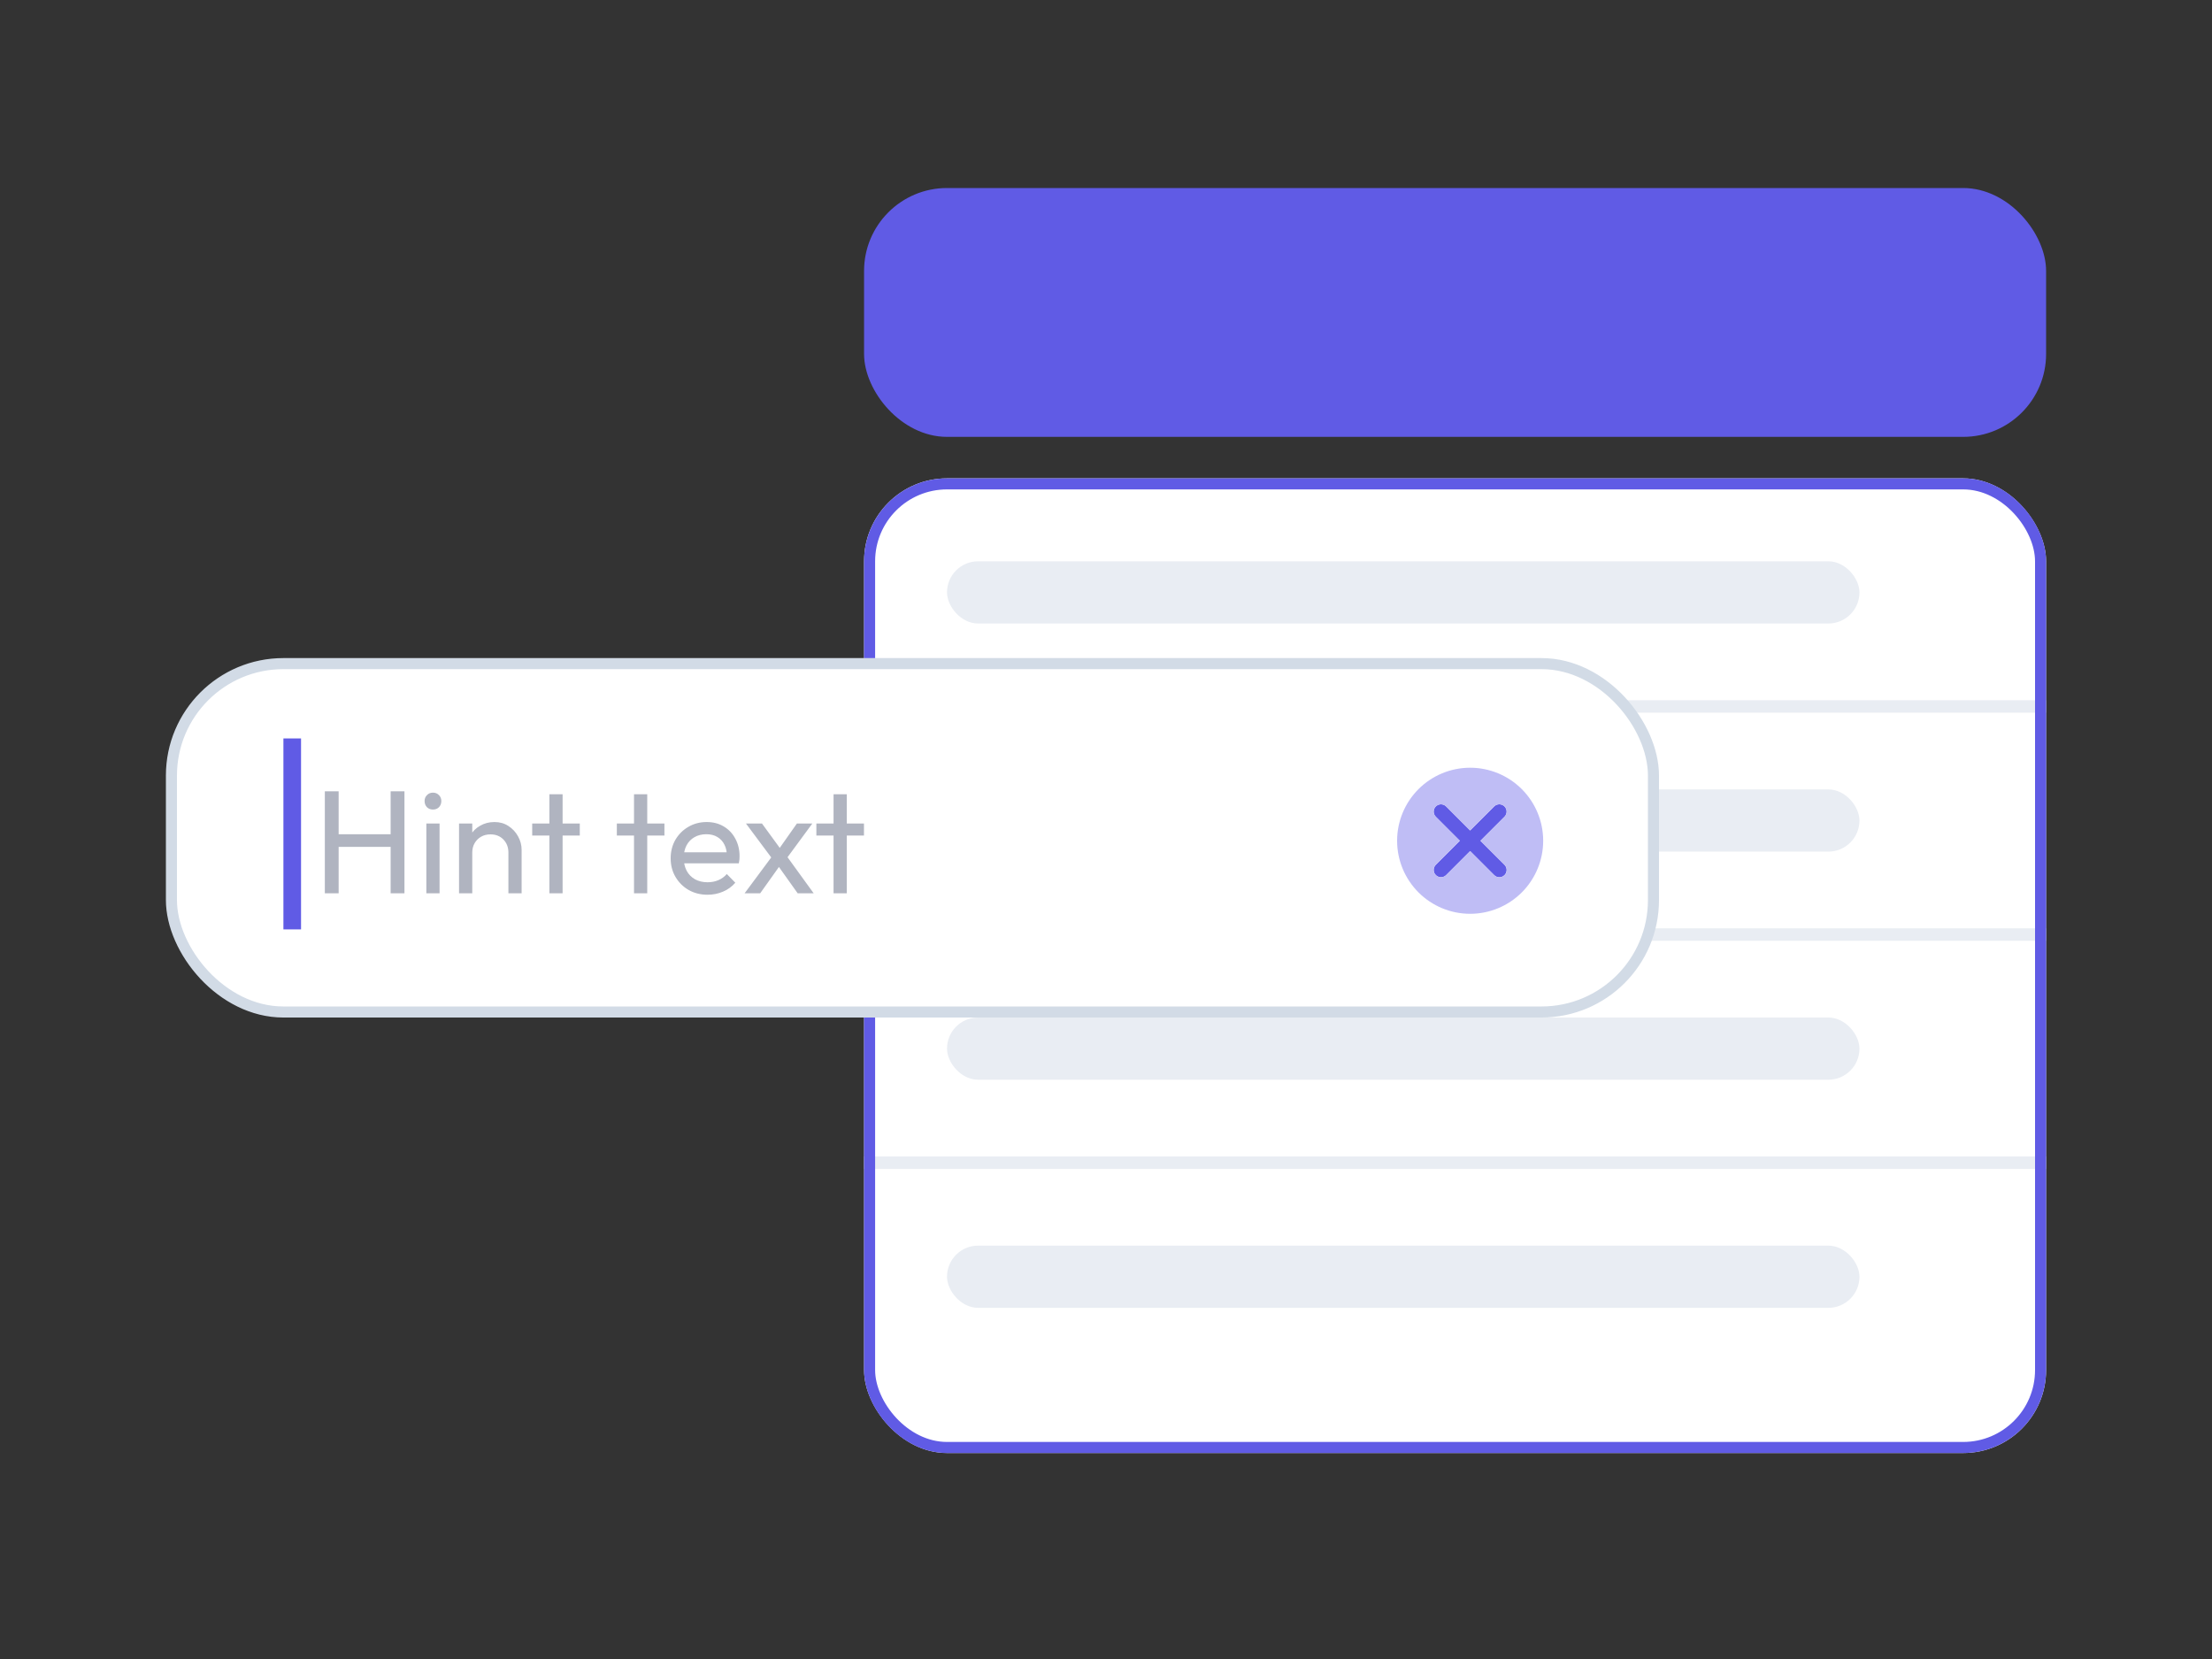 <svg xmlns="http://www.w3.org/2000/svg" width="200" height="150" viewBox="0 0 200 150" fill="none"><rect x="0" y="0" width="200" height="150" fill="#333333" stroke="none"/><g clip-path="url(#clip0_474_119771)"><rect x="78.125" y="43.25" width="106.875" height="88.125" rx="7.5" fill="white"></rect><rect x="85.625" y="50.75" width="82.5" height="5.625" rx="2.812" fill="#E9EDF3"></rect><path d="M185 63.313H78.125V64.438H185V63.313Z" fill="#E9EDF3" mask="url(#path-3-inside-1_474_119771)"></path><rect x="85.625" y="71.375" width="82.5" height="5.625" rx="2.812" fill="#E9EDF3"></rect><path d="M185 83.938H78.125V85.063H185V83.938Z" fill="#E9EDF3" mask="url(#path-6-inside-2_474_119771)"></path><rect x="85.625" y="92" width="82.5" height="5.625" rx="2.812" fill="#E9EDF3"></rect><path d="M185 104.563H78.125V105.688H185V104.563Z" fill="#E9EDF3" mask="url(#path-9-inside-3_474_119771)"></path><rect x="85.625" y="112.625" width="82.5" height="5.625" rx="2.812" fill="#E9EDF3"></rect></g><rect x="78.625" y="43.75" width="105.875" height="87.125" rx="7" stroke="#605BE5"></rect><rect x="78.125" y="17" width="106.875" height="22.5" rx="7.5" fill="#605BE5"></rect><rect x="15.5" y="60.001" width="134" height="31.5" rx="10.125" fill="white"></rect><path d="M29.37 80.766V71.549H30.619V80.766H29.37ZM35.32 80.766V71.549H36.569V80.766H35.32ZM30.22 76.569V75.427H35.626V76.569H30.22ZM38.548 80.766V74.457H39.744V80.766H38.548ZM39.146 73.196C38.925 73.196 38.743 73.125 38.602 72.983C38.46 72.833 38.389 72.647 38.389 72.425C38.389 72.213 38.46 72.036 38.602 71.894C38.743 71.744 38.925 71.668 39.146 71.668C39.367 71.668 39.549 71.744 39.691 71.894C39.832 72.036 39.903 72.213 39.903 72.425C39.903 72.647 39.832 72.833 39.691 72.983C39.549 73.125 39.367 73.196 39.146 73.196ZM45.968 80.766V77.087C45.968 76.609 45.817 76.215 45.516 75.905C45.215 75.595 44.825 75.44 44.347 75.44C44.029 75.44 43.745 75.511 43.497 75.653C43.249 75.794 43.055 75.989 42.913 76.237C42.771 76.485 42.7 76.769 42.7 77.087L42.209 76.808C42.209 76.33 42.315 75.905 42.528 75.533C42.74 75.161 43.037 74.869 43.418 74.657C43.798 74.435 44.228 74.325 44.706 74.325C45.184 74.325 45.605 74.444 45.968 74.683C46.34 74.922 46.632 75.237 46.844 75.626C47.057 76.007 47.163 76.414 47.163 76.848V80.766H45.968ZM41.505 80.766V74.457H42.7V80.766H41.505ZM49.673 80.766V71.814H50.868V80.766H49.673ZM48.119 75.547V74.457H52.422V75.547H48.119ZM57.325 80.766V71.814H58.521V80.766H57.325ZM55.772 75.547V74.457H60.075V75.547H55.772ZM63.973 80.899C63.344 80.899 62.778 80.757 62.273 80.474C61.768 80.182 61.37 79.788 61.078 79.292C60.785 78.796 60.639 78.234 60.639 77.605C60.639 76.985 60.781 76.428 61.064 75.932C61.356 75.436 61.746 75.046 62.233 74.763C62.729 74.471 63.282 74.325 63.893 74.325C64.478 74.325 64.991 74.457 65.434 74.723C65.885 74.989 66.235 75.356 66.483 75.826C66.74 76.295 66.868 76.826 66.868 77.419C66.868 77.508 66.864 77.605 66.855 77.711C66.846 77.809 66.828 77.924 66.802 78.057H61.476V77.061H66.164L65.726 77.446C65.726 77.021 65.651 76.662 65.5 76.37C65.35 76.069 65.137 75.839 64.863 75.679C64.588 75.511 64.256 75.427 63.867 75.427C63.459 75.427 63.101 75.516 62.791 75.693C62.481 75.87 62.242 76.118 62.074 76.436C61.905 76.755 61.821 77.132 61.821 77.565C61.821 78.008 61.91 78.398 62.087 78.734C62.264 79.062 62.516 79.319 62.844 79.504C63.172 79.681 63.548 79.77 63.973 79.77C64.327 79.77 64.65 79.708 64.942 79.584C65.243 79.46 65.5 79.274 65.713 79.026L66.483 79.81C66.182 80.164 65.81 80.434 65.367 80.62C64.933 80.806 64.469 80.899 63.973 80.899ZM72.121 80.766L70.155 78.004L69.929 77.791L67.446 74.457H68.893L70.686 76.915L70.912 77.1L73.568 80.766H72.121ZM67.326 80.766L69.929 77.26L70.607 78.136L68.734 80.766H67.326ZM71.005 77.778L70.314 76.928L72.054 74.457H73.449L71.005 77.778ZM75.367 80.766V71.814H76.562V80.766H75.367ZM73.813 75.547V74.457H78.116V75.547H73.813Z" fill="#B0B4C0"></path><rect x="25.625" y="66.766" width="1.594" height="17.266" fill="#605BE5"></rect><path d="M133.858 76.019L136.033 73.844C136.155 73.72 136.224 73.553 136.223 73.378C136.223 73.204 136.153 73.037 136.03 72.913C135.906 72.79 135.739 72.721 135.565 72.72C135.391 72.719 135.223 72.788 135.099 72.91L132.924 75.085L130.75 72.91C130.626 72.788 130.458 72.721 130.284 72.721C130.11 72.722 129.943 72.792 129.82 72.915C129.697 73.038 129.628 73.204 129.627 73.379C129.626 73.553 129.694 73.72 129.816 73.844L131.991 76.019L129.816 78.193C129.694 78.317 129.626 78.485 129.627 78.659C129.628 78.833 129.697 79 129.82 79.123C129.943 79.246 130.11 79.316 130.284 79.316C130.458 79.317 130.626 79.249 130.75 79.127L132.924 76.953L135.099 79.127C135.223 79.25 135.391 79.318 135.565 79.318C135.739 79.317 135.906 79.248 136.03 79.124C136.153 79.001 136.223 78.834 136.223 78.659C136.224 78.485 136.155 78.317 136.033 78.193L133.858 76.019Z" fill="#605BE5"></path><path d="M137.594 71.349C136.355 70.111 134.676 69.415 132.924 69.415C131.173 69.415 129.493 70.111 128.255 71.349C127.017 72.588 126.321 74.267 126.321 76.019C126.321 77.77 127.017 79.45 128.255 80.688C129.494 81.926 131.173 82.622 132.924 82.622C134.676 82.622 136.355 81.926 137.594 80.688C138.832 79.45 139.528 77.77 139.528 76.019C139.528 74.267 138.832 72.588 137.594 71.349V71.349ZM136.033 78.193C136.095 78.254 136.144 78.327 136.178 78.407C136.212 78.488 136.23 78.574 136.23 78.661C136.231 78.749 136.214 78.835 136.181 78.916C136.147 78.996 136.099 79.07 136.037 79.131C135.975 79.193 135.902 79.242 135.821 79.275C135.741 79.308 135.654 79.325 135.567 79.325C135.48 79.324 135.394 79.306 135.313 79.273C135.233 79.239 135.16 79.189 135.099 79.127L132.924 76.952L130.75 79.127C130.626 79.249 130.458 79.317 130.284 79.316C130.11 79.315 129.943 79.246 129.82 79.123C129.697 79 129.628 78.833 129.627 78.659C129.626 78.485 129.694 78.317 129.816 78.193L131.991 76.019L129.816 73.844C129.694 73.72 129.626 73.552 129.627 73.378C129.628 73.204 129.697 73.038 129.82 72.915C129.943 72.791 130.11 72.722 130.284 72.721C130.458 72.72 130.626 72.788 130.75 72.91L132.924 75.085L135.099 72.91C135.223 72.788 135.391 72.719 135.565 72.72C135.739 72.72 135.907 72.79 136.03 72.913C136.153 73.037 136.223 73.204 136.223 73.378C136.224 73.552 136.155 73.72 136.033 73.844L133.858 76.019L136.033 78.193Z" fill="#BFBDF5"></path><rect x="15.5" y="60.001" width="134" height="31.5" rx="10.125" stroke="#D2DBE6"></rect><defs><clipPath id="clip0_474_119771"><rect x="78.125" y="43.25" width="106.875" height="88.125" rx="7.5" fill="white"></rect></clipPath></defs></svg>